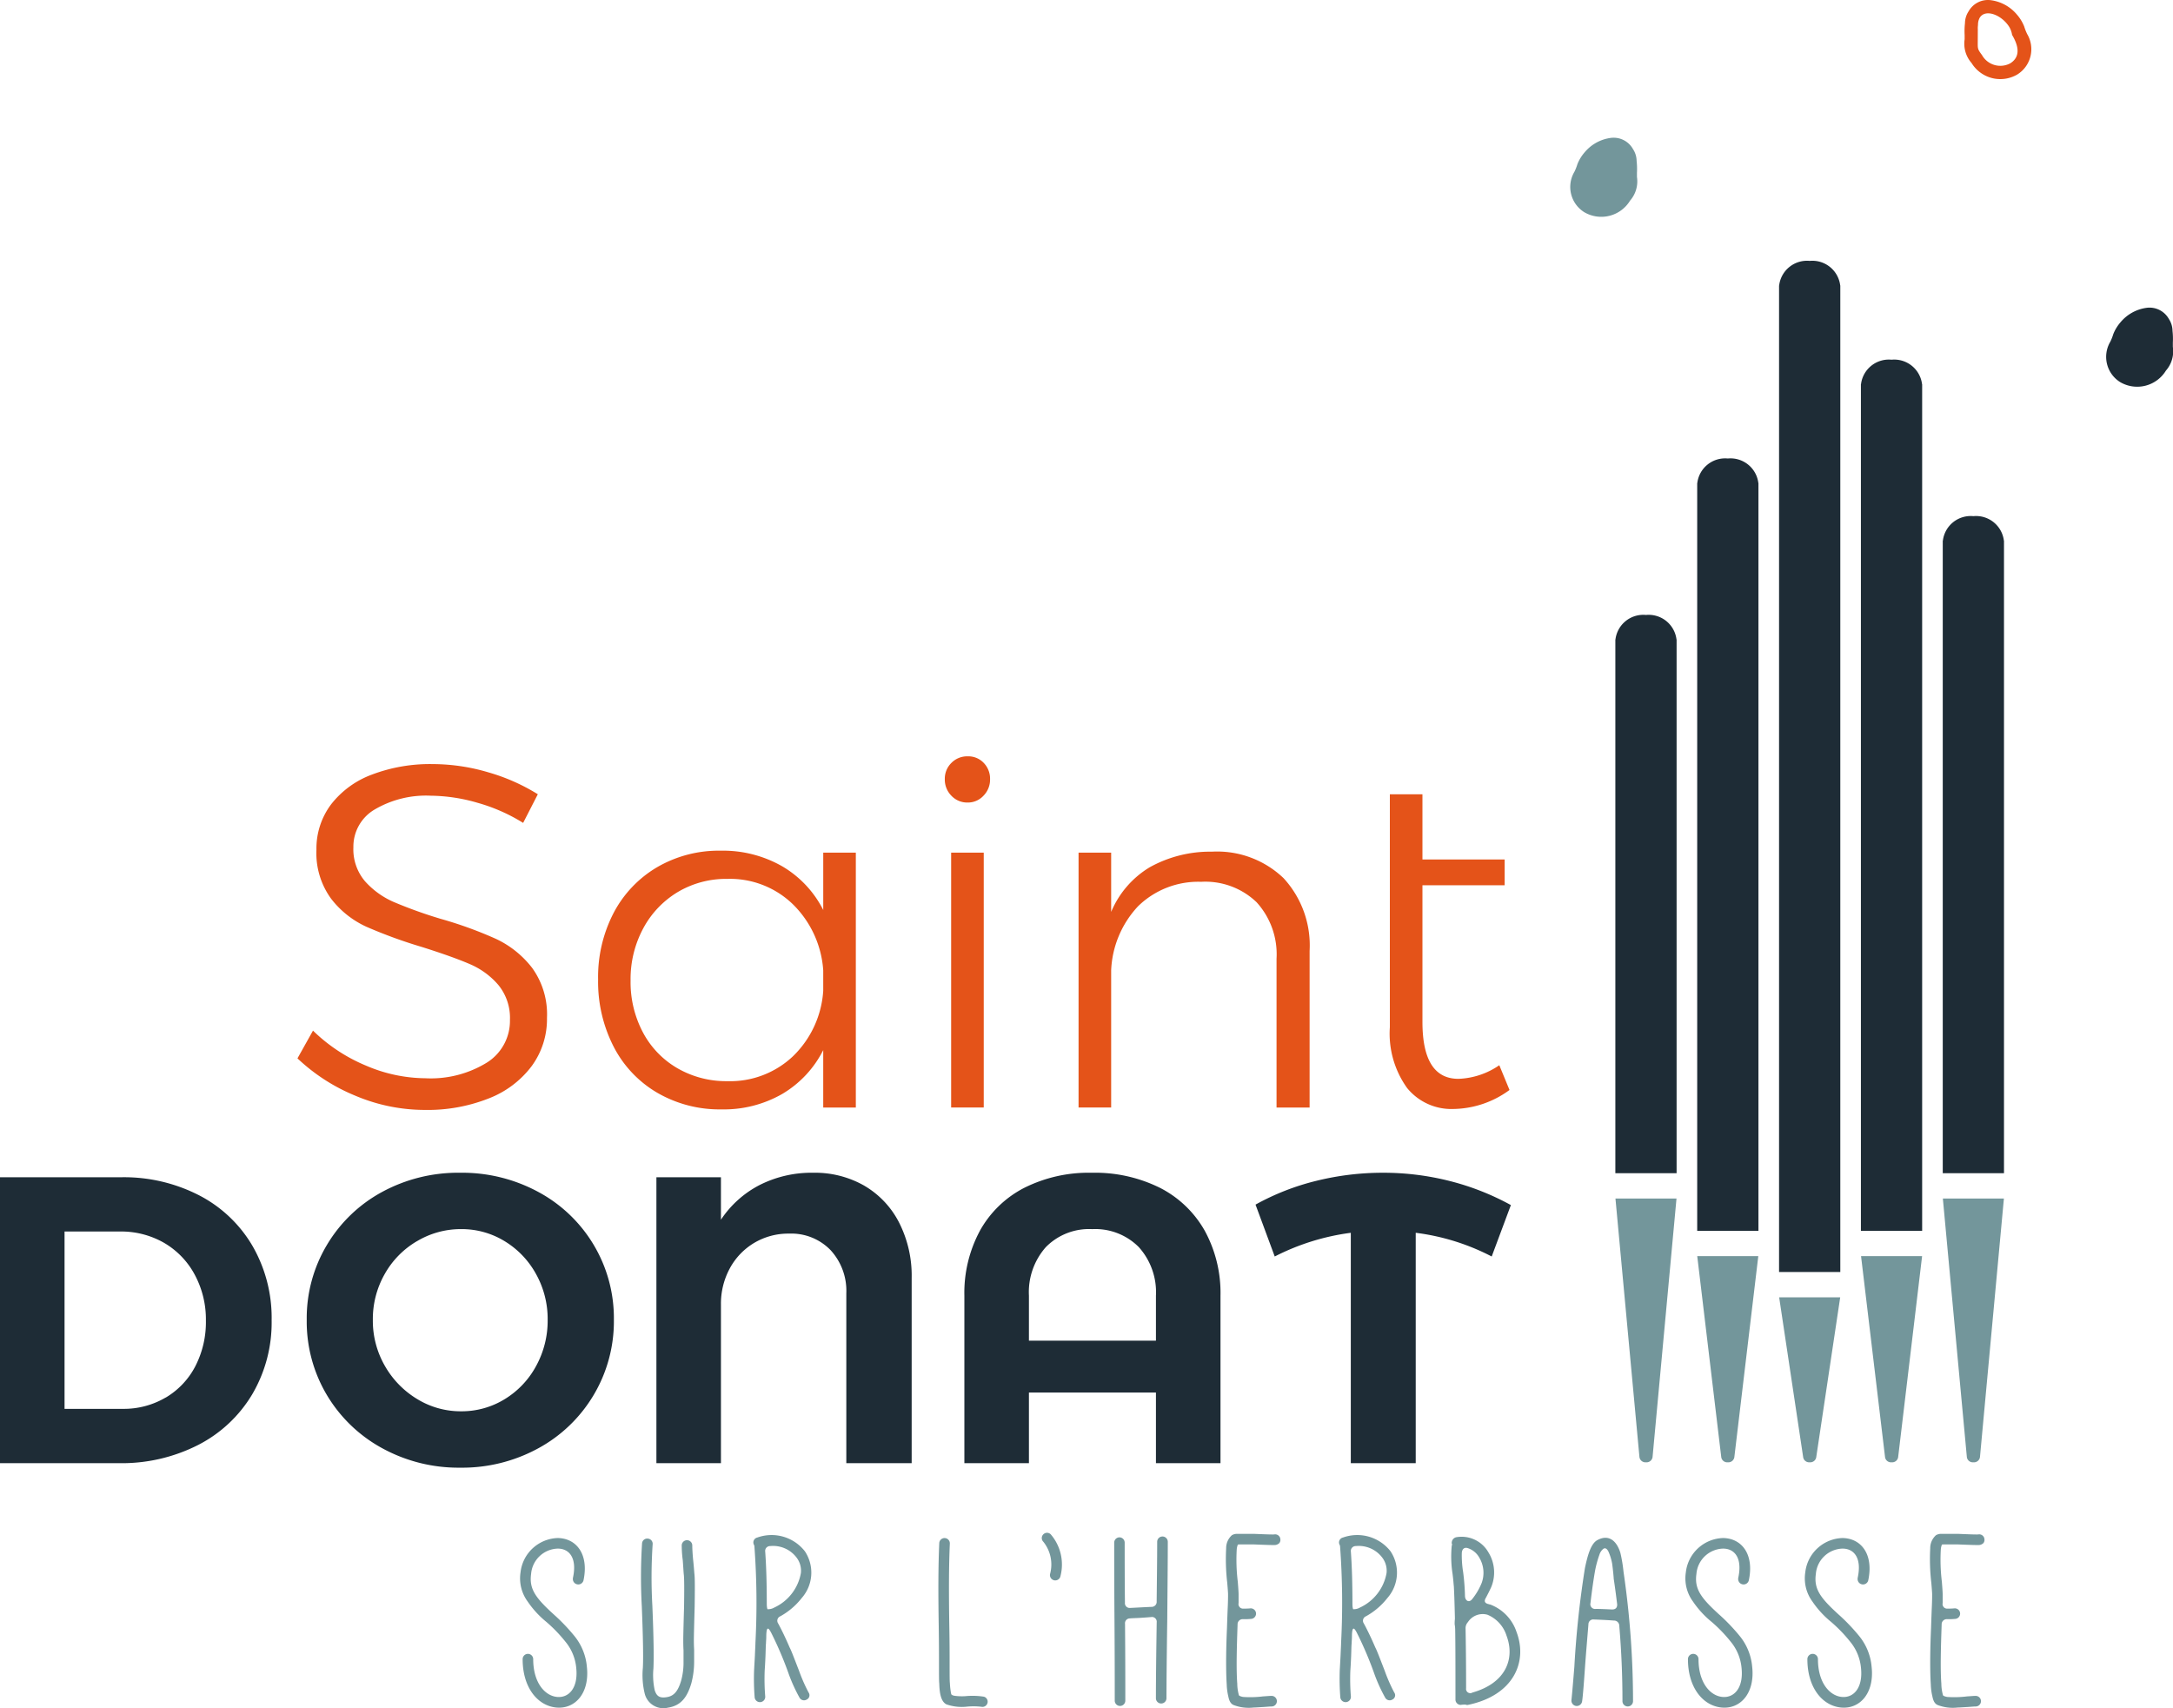 <?xml version="1.0" encoding="UTF-8"?> <svg xmlns="http://www.w3.org/2000/svg" width="153.979" height="121.036" viewBox="0 0 153.979 121.036"><g transform="translate(-884 -175)"><g transform="translate(235 492.282)"><g transform="translate(649 -233.863)"><path d="M-3.23-.294A9.349,9.349,0,0,1,.546,3.3,10.192,10.192,0,0,1,1.893,8.547,10.038,10.038,0,0,1,.517,13.8a9.5,9.5,0,0,1-3.835,3.59,11.937,11.937,0,0,1-5.614,1.288h-8.423V-1.582h8.6A11.638,11.638,0,0,1-3.23-.294M-5.619,14.034a5.531,5.531,0,0,0,2.1-2.215,6.814,6.814,0,0,0,.754-3.242,6.684,6.684,0,0,0-.8-3.271A5.731,5.731,0,0,0-5.734,3.063a6.1,6.1,0,0,0-3.111-.8h-3.936V14.829h4.138a5.834,5.834,0,0,0,3.024-.8" transform="translate(17.355 1.582)" fill="#1e2c36"></path></g><g transform="translate(670.734 -234.182)"><path d="M-3.754-.311A10.173,10.173,0,0,1,.168,3.437,10.132,10.132,0,0,1,1.6,8.748,10.206,10.206,0,0,1,.168,14.074a10.252,10.252,0,0,1-3.921,3.777,11.244,11.244,0,0,1-5.529,1.375,11.246,11.246,0,0,1-5.528-1.375,10.281,10.281,0,0,1-3.921-3.762,10.179,10.179,0,0,1-1.434-5.341,10.125,10.125,0,0,1,1.434-5.311A10.192,10.192,0,0,1-14.825-.311,11.3,11.3,0,0,1-9.283-1.672,11.332,11.332,0,0,1-3.754-.311m-8.6,3.488a6.225,6.225,0,0,0-2.286,2.329,6.439,6.439,0,0,0-.84,3.242,6.41,6.41,0,0,0,.855,3.271,6.5,6.5,0,0,0,2.286,2.344,5.894,5.894,0,0,0,3.112.868,5.823,5.823,0,0,0,3.081-.854,6.183,6.183,0,0,0,2.229-2.344,6.667,6.667,0,0,0,.824-3.286,6.527,6.527,0,0,0-.824-3.242A6.212,6.212,0,0,0-6.142,3.177a5.816,5.816,0,0,0-3.081-.855,6.042,6.042,0,0,0-3.127.855" transform="translate(20.166 1.672)" fill="#1e2c36"></path></g><g transform="translate(695.512 -234.182)"><path d="M-3.372-.212a6.381,6.381,0,0,1,2.46,2.62A8.294,8.294,0,0,1-.029,6.3V19.441H-4.66V7.4A4.256,4.256,0,0,0-5.774,4.347,3.869,3.869,0,0,0-8.712,3.175,4.72,4.72,0,0,0-11.2,3.84a4.7,4.7,0,0,0-1.722,1.81,5.256,5.256,0,0,0-.622,2.56v11.23h-4.573V-.819h4.573v3.01A7.312,7.312,0,0,1-10.8-.27,8.147,8.147,0,0,1-7-1.138a7.05,7.05,0,0,1,3.631.926" transform="translate(18.118 1.138)" fill="#1e2c36"></path></g><g transform="translate(717.336 -234.181)"><path d="M-.251-.94A7.517,7.517,0,0,1,2.889-3.979a10.18,10.18,0,0,1,4.79-1.07,10.334,10.334,0,0,1,4.834,1.07A7.6,7.6,0,0,1,15.682-.94a9.187,9.187,0,0,1,1.115,4.6V15.53H12.223V10.523h-9V15.53H-1.351V3.663a9.276,9.276,0,0,1,1.1-4.6M11.008.218a4.346,4.346,0,0,0-3.3-1.273A4.294,4.294,0,0,0,4.423.218a4.813,4.813,0,0,0-1.2,3.445V6.847h9V3.663A4.778,4.778,0,0,0,11.008.218" transform="translate(1.351 5.049)" fill="#1e2c36"></path></g><g transform="translate(737.971 -234.182)"><path d="M-3.826-1.357A15.954,15.954,0,0,0-9.21-3.036V13.288h-4.6V-3.036A16.491,16.491,0,0,0-19.2-1.357l-1.361-3.676a17.382,17.382,0,0,1,4.284-1.679,19.552,19.552,0,0,1,4.747-.579A19.092,19.092,0,0,1-6.779-6.7,18.3,18.3,0,0,1-2.467-5Z" transform="translate(20.557 7.291)" fill="#1e2c36"></path></g><g transform="translate(685.858 -208.296)"><path d="M-.854-.651c.319-1.423-.243-2.1-1.067-2.1A1.95,1.95,0,0,0-3.813-.95C-3.963.118-3.477.754-2.222,1.9A13.449,13.449,0,0,1-.779,3.4,3.99,3.99,0,0,1,.139,5.625C.345,7.479-.686,8.64-2.034,8.51c-1.331-.132-2.379-1.425-2.379-3.428a.376.376,0,0,1,.374-.375.376.376,0,0,1,.375.375c0,1.666.824,2.6,1.7,2.678.824.074,1.5-.637,1.349-2.061a3.394,3.394,0,0,0-.767-1.855,10.348,10.348,0,0,0-1.349-1.4A6.718,6.718,0,0,1-4.056,1a2.771,2.771,0,0,1-.507-2.061A2.738,2.738,0,0,1-1.921-3.5C-.573-3.479.288-2.317-.1-.5a.379.379,0,0,1-.449.28.379.379,0,0,1-.3-.431" transform="translate(4.589 3.498)" fill="#73969b"></path></g><g transform="translate(694.424 -208.259)"><path d="M-.188-.094a35.646,35.646,0,0,0-.02,4.346c.094,2.21.112,3.69.076,4.44a5.041,5.041,0,0,0,.093,1.554c.132.393.318.562.825.487.543-.074.824-.431,1.048-1.18A4.838,4.838,0,0,0,2,8.2V7.417c-.018-.337-.018-.579-.018-.73,0-.281.018-1.048.056-2.341.018-1.273.018-2.042-.02-2.323C2,1.854,1.985,1.517,1.947,1.03A8.233,8.233,0,0,1,1.873-.019a.375.375,0,0,1,.374-.374.375.375,0,0,1,.374.374c0,.243.02.562.056.974.056.505.076.842.094,1.03.037.281.037,1.048.018,2.341q-.055,1.937-.056,2.359c0,.112,0,.337.02.693V8.2a5.97,5.97,0,0,1-.206,1.573c-.281.917-.693,1.554-1.648,1.7A1.36,1.36,0,0,1-.751,10.47a5.484,5.484,0,0,1-.13-1.817C-.843,8-.864,6.537-.956,4.289A37.624,37.624,0,0,1-.938-.168.366.366,0,0,1-.525-.505a.367.367,0,0,1,.337.411" transform="translate(1.01 0.507)" fill="#73969b"></path></g><g transform="translate(702.383 -208.473)"><path d="M-.025-1.947c.018-.467.038-.767.038-.918A54.3,54.3,0,0,0-.063-9.739,1.067,1.067,0,0,1-.119-9.87a.355.355,0,0,1,.263-.449,2.992,2.992,0,0,1,3.372.973A2.727,2.727,0,0,1,3.291-6.03,4.991,4.991,0,0,1,1.773-4.738a.338.338,0,0,0-.15.505c.244.449.525,1.03.824,1.724.094.168.3.712.656,1.63A11.855,11.855,0,0,0,3.777.657a.336.336,0,0,1-.132.505.363.363,0,0,1-.505-.13A11.73,11.73,0,0,1,2.391-.6,25.216,25.216,0,0,0,1.23-3.37c-.168-.337-.449-.974-.449.112,0,.151-.02.3-.02.431-.019.168-.019.469-.037.918S.686-1.123.669-.9A15.059,15.059,0,0,0,.705.92.376.376,0,1,1-.043.994,16.567,16.567,0,0,1-.081-.934ZM.893-5.224l-.02-.019a.835.835,0,0,0,.469-.112A3.334,3.334,0,0,0,3.235-7.809a1.534,1.534,0,0,0-.319-1.106,2.083,2.083,0,0,0-1.854-.8.345.345,0,0,0-.356.393C.781-8.278.817-7.06.817-5.637c0,.262.037.413.076.413" transform="translate(0.134 10.459)" fill="#73969b"></path></g><g transform="translate(715.494 -208.296)"><path d="M-.185-.09C-.259,1.578-.259,3.394-.222,5.755-.2,6.935-.2,7.834-.2,8.434c0,.767,0,1.217.018,1.349a5.324,5.324,0,0,0,.076.693c0,.037.019.056.019.094.02.056.112.112.3.131a3.949,3.949,0,0,0,.692.02,5.26,5.26,0,0,1,1.331.037.369.369,0,0,1-.188.713,4.92,4.92,0,0,0-1.105,0A3.313,3.313,0,0,1-.428,11.3c-.393-.205-.488-.8-.505-1.48-.02-.13-.02-.6-.02-1.385,0-.6,0-1.5-.019-2.7-.037-2.378-.037-4.158.038-5.862A.377.377,0,0,1-.54-.483.376.376,0,0,1-.185-.09" transform="translate(0.996 0.483)" fill="#73969b"></path></g><g transform="translate(722.82 -208.67)"><path d="M-.146-.026a3.281,3.281,0,0,1,.692,2.94.381.381,0,0,1-.431.319A.382.382,0,0,1-.2,2.8,2.569,2.569,0,0,0-.671.5.372.372,0,0,1-.783.236.376.376,0,0,1-.408-.138a.374.374,0,0,1,.262.112" transform="translate(0.783 0.138)" fill="#73969b"></path></g><g transform="translate(727.948 -208.407)"><path d="M-.87-.086c0,1.217-.018,3.072-.038,5.525Q-.962,9.15-.964,11a.375.375,0,0,1-.374.374A.375.375,0,0,1-1.712,11c0-1.162.019-2.941.056-5.376a.336.336,0,0,0-.395-.375c-.224.019-.487.038-.767.056-.3.019-.543.019-.73.038A.346.346,0,0,0-3.9,5.74c.02,2.454.02,4.252.02,5.433a.376.376,0,0,1-.374.374.376.376,0,0,1-.375-.374c0-1.237,0-3.11-.018-5.6s-.02-4.346-.02-5.6A.375.375,0,0,1-4.3-.4a.375.375,0,0,1,.375.374c0,1.1,0,2.528.018,4.252a.337.337,0,0,0,.375.375c.413-.019,1.048-.056,1.517-.075a.355.355,0,0,0,.356-.394c.019-1.723.037-3.128.037-4.214A.375.375,0,0,1-1.245-.46.376.376,0,0,1-.87-.086" transform="translate(4.672 0.46)" fill="#73969b"></path></g><g transform="translate(735.859 -208.594)"><path d="M-.267-.171c-.205,0-.317,0-.317.02A1.154,1.154,0,0,0-.66.185a12.788,12.788,0,0,0,.076,2.3c.037.469.056.768.056.862v.637a.322.322,0,0,0,.356.393,4.094,4.094,0,0,0,.487-.018.374.374,0,1,1,.038.748,4.915,4.915,0,0,1-.563.02A.36.36,0,0,0-.6,5.506C-.66,7.228-.7,8.671-.622,9.7a3.118,3.118,0,0,0,.094.73c0,.019.019.056.019.075,0,.037.094.094.3.132a7.256,7.256,0,0,0,1.4-.038c.281-.018.488-.037.619-.037a.375.375,0,0,1,0,.75c-.112,0-.3.02-.563.037-.337.019-.579.038-.711.038a2.988,2.988,0,0,1-1.4-.17c-.243-.093-.337-.337-.393-.618a4.116,4.116,0,0,1-.112-.842c-.075-1.143-.038-2.772.018-4.009.02-.618.038-1.124.058-1.554.018-.413.018-.693.018-.844,0-.074-.018-.337-.056-.786A14.487,14.487,0,0,1-1.41.111,1.228,1.228,0,0,1-1-.826.716.716,0,0,1-.66-.919H.558c.9.037,1.385.056,1.46.037a.368.368,0,0,1,.413.338.362.362,0,0,1-.075.281.505.505,0,0,1-.262.131C2-.115,1.474-.133.538-.171H-.248Z" transform="translate(1.436 0.919)" fill="#73969b"></path></g><g transform="translate(743.883 -208.473)"><path d="M-.025-1.947c.018-.467.038-.767.038-.918A54.3,54.3,0,0,0-.063-9.739,1.4,1.4,0,0,1-.119-9.87a.355.355,0,0,1,.263-.449,2.992,2.992,0,0,1,3.372.973A2.727,2.727,0,0,1,3.291-6.03,4.991,4.991,0,0,1,1.773-4.738a.338.338,0,0,0-.15.505c.244.449.525,1.03.824,1.724.094.168.3.712.656,1.63A11.855,11.855,0,0,0,3.777.657a.336.336,0,0,1-.132.505.363.363,0,0,1-.505-.13A11.543,11.543,0,0,1,2.391-.6,25.216,25.216,0,0,0,1.23-3.37c-.168-.337-.449-.974-.449.112,0,.151-.02.3-.02.431-.019.168-.019.469-.037.918S.686-1.123.669-.9A15.059,15.059,0,0,0,.705.92.376.376,0,1,1-.043.994,17.321,17.321,0,0,1-.081-.934ZM.893-5.224l-.02-.019a.835.835,0,0,0,.469-.112A3.334,3.334,0,0,0,3.235-7.809a1.534,1.534,0,0,0-.319-1.106,2.083,2.083,0,0,0-1.854-.8.345.345,0,0,0-.356.393C.781-8.278.817-7.06.817-5.637c0,.262.037.413.076.413" transform="translate(0.134 10.459)" fill="#73969b"></path></g><g transform="translate(751.833 -208.387)"><path d="M-.078-.008A2.181,2.181,0,0,1,2.206,1.04a2.714,2.714,0,0,1,.207,2.492c-.112.244-.243.505-.375.75-.149.243-.074.393.207.449.037.02.094.02.132.037A3.129,3.129,0,0,1,4.21,6.7c.806,2.117-.206,4.5-3.446,5.17a.218.218,0,0,1-.151-.019,1.662,1.662,0,0,0-.355.019.376.376,0,0,1-.375-.375c0-2.266,0-3.915-.02-4.964a2.248,2.248,0,0,0-.037-.374,3.179,3.179,0,0,1,.019-.393c-.019-.806-.038-1.574-.074-2.267-.02-.186-.038-.486-.094-.916a7.943,7.943,0,0,1-.056-2A.119.119,0,0,0-.36.5.073.073,0,0,0-.378.441a.412.412,0,0,1,.3-.449M1.083,4.356a4.651,4.651,0,0,0,.656-1.123,2.093,2.093,0,0,0-.168-1.8A1.43,1.43,0,0,0,.746.759C.5.685.352.836.333,1.1A7.314,7.314,0,0,0,.428,2.465a15.78,15.78,0,0,1,.13,1.7c.02.355.319.487.525.186m-.02,6.65C3.461,10.332,4.117,8.59,3.5,6.96A2.373,2.373,0,0,0,2.15,5.481a1.246,1.246,0,0,0-1.385.525A.63.63,0,0,0,.6,6.473c.018.974.037,2.4.037,4.214a.3.3,0,0,0,.43.319" transform="translate(0.418 0.043)" fill="#73969b"></path></g><g transform="translate(760.351 -208.315)"><path d="M-.857-.639A63.49,63.49,0,0,1-.238,8.146a.376.376,0,0,1-.375.374.375.375,0,0,1-.374-.374q0-2.669-.225-5.339A.371.371,0,0,0-1.6,2.433c-.469-.037-.938-.056-1.406-.075a.341.341,0,0,0-.393.337c-.057.732-.15,1.762-.244,3.054-.094,1.4-.168,2.21-.206,2.417a.383.383,0,0,1-.431.318A.382.382,0,0,1-4.6,8.053c.019-.17.093-.956.205-2.361a68.138,68.138,0,0,1,.75-6.986c.207-.993.449-1.76.9-1.985.824-.431,1.367.112,1.61.916A10.185,10.185,0,0,1-.913-1.032ZM-2.9,1.608c.375,0,.75.02,1.143.038.263.018.412-.112.393-.375-.074-.6-.15-1.2-.243-1.8,0-.094-.056-.693-.114-1.087a3.7,3.7,0,0,0-.261-.842c-.076-.15-.188-.281-.338-.206a.844.844,0,0,0-.3.431,7.707,7.707,0,0,0-.3,1.087C-3.03-.526-3.142.241-3.255,1.2a.335.335,0,0,0,.356.411" transform="translate(4.604 3.431)" fill="#73969b"></path></g><g transform="translate(768.432 -208.296)"><path d="M-.854-.651c.318-1.423-.243-2.1-1.067-2.1A1.95,1.95,0,0,0-3.813-.95C-3.963.118-3.477.754-2.222,1.9A13.523,13.523,0,0,1-.779,3.4,4,4,0,0,1,.139,5.625C.345,7.479-.686,8.64-2.034,8.51c-1.331-.132-2.379-1.425-2.379-3.428a.376.376,0,0,1,.374-.375.376.376,0,0,1,.375.375c0,1.666.824,2.6,1.7,2.678.824.074,1.5-.637,1.349-2.061a3.394,3.394,0,0,0-.767-1.855,10.348,10.348,0,0,0-1.349-1.4A6.718,6.718,0,0,1-4.056,1a2.771,2.771,0,0,1-.507-2.061A2.738,2.738,0,0,1-1.921-3.5C-.573-3.479.288-2.317-.1-.5a.38.38,0,0,1-.449.28.378.378,0,0,1-.3-.431" transform="translate(4.589 3.498)" fill="#73969b"></path></g><g transform="translate(776.895 -208.296)"><path d="M-.854-.651c.319-1.423-.243-2.1-1.067-2.1A1.95,1.95,0,0,0-3.813-.95C-3.963.118-3.477.754-2.222,1.9A13.449,13.449,0,0,1-.779,3.4,3.99,3.99,0,0,1,.139,5.625C.345,7.479-.686,8.64-2.034,8.51c-1.331-.132-2.379-1.425-2.379-3.428a.376.376,0,0,1,.374-.375.376.376,0,0,1,.375.375c0,1.666.824,2.6,1.7,2.678.824.074,1.5-.637,1.349-2.061a3.394,3.394,0,0,0-.767-1.855,10.348,10.348,0,0,0-1.349-1.4A6.718,6.718,0,0,1-4.056,1a2.771,2.771,0,0,1-.507-2.061A2.738,2.738,0,0,1-1.921-3.5C-.573-3.479.288-2.317-.1-.5a.379.379,0,0,1-.449.28.379.379,0,0,1-.3-.431" transform="translate(4.589 3.498)" fill="#73969b"></path></g><g transform="translate(785.75 -208.594)"><path d="M-.267-.171c-.205,0-.317,0-.317.02A1.154,1.154,0,0,0-.66.185a12.788,12.788,0,0,0,.076,2.3c.037.469.056.768.056.862v.637a.322.322,0,0,0,.356.393,4.087,4.087,0,0,0,.487-.018.374.374,0,1,1,.038.748,4.908,4.908,0,0,1-.563.02A.36.36,0,0,0-.6,5.506C-.66,7.228-.7,8.671-.622,9.7a3.118,3.118,0,0,0,.094.73c0,.019.019.056.019.075,0,.037.094.094.3.132a7.256,7.256,0,0,0,1.4-.038c.281-.018.488-.037.619-.037a.375.375,0,0,1,0,.75c-.112,0-.3.02-.563.037-.336.019-.579.038-.711.038a2.988,2.988,0,0,1-1.4-.17c-.243-.093-.337-.337-.393-.618a4.116,4.116,0,0,1-.112-.842c-.075-1.143-.038-2.772.018-4.009.02-.618.038-1.124.058-1.554.018-.413.018-.693.018-.844,0-.074-.018-.337-.056-.786A14.487,14.487,0,0,1-1.41.111,1.228,1.228,0,0,1-1-.826.716.716,0,0,1-.66-.919H.558c.9.037,1.385.056,1.46.037a.368.368,0,0,1,.413.338.362.362,0,0,1-.074.281.51.51,0,0,1-.263.131C2-.115,1.474-.133.538-.171H-.248Z" transform="translate(1.436 0.919)" fill="#73969b"></path></g><g transform="translate(788.205 -317.282)"><path d="M-1.015-.552a2.109,2.109,0,0,1-.7,2.867A2.387,2.387,0,0,1-4.955,1.5,2.071,2.071,0,0,1-5.446-.18v-.3a5.074,5.074,0,0,1,.024-.839,1.555,1.555,0,0,1,.256-.839A1.568,1.568,0,0,1-3.6-2.952,2.908,2.908,0,0,1-1.738-1.927a2.924,2.924,0,0,1,.513.839,3.712,3.712,0,0,0,.21.536m-3.5.372c0,.677-.047.654.3,1.12a1.491,1.491,0,0,0,2,.584c.56-.35.745-.955.164-1.959a.329.329,0,0,1-.047-.14,1.653,1.653,0,0,0-.14-.4c-.489-.887-1.725-1.423-2.145-.723a1.05,1.05,0,0,0-.116.513A1.415,1.415,0,0,0-4.512-.9Z" transform="translate(5.455 2.964)" fill="#e45319"></path></g><g transform="translate(798.263 -295.484)"><path d="M-.111-.429A2.924,2.924,0,0,1,.4-1.268,2.914,2.914,0,0,1,2.267-2.294,1.569,1.569,0,0,1,3.829-1.5a1.555,1.555,0,0,1,.257.839A5.164,5.164,0,0,1,4.11.176v.3a2.071,2.071,0,0,1-.491,1.68A2.386,2.386,0,0,1,.38,2.974,2.108,2.108,0,0,1-.321.107a3.533,3.533,0,0,0,.21-.536" transform="translate(0.596 2.306)" fill="#1e2c36"></path></g><g transform="translate(760.289 -307.524)"><path d="M-.111-.429A2.924,2.924,0,0,1,.4-1.268,2.914,2.914,0,0,1,2.267-2.294,1.569,1.569,0,0,1,3.829-1.5a1.555,1.555,0,0,1,.257.839A5.164,5.164,0,0,1,4.11.176v.3a2.071,2.071,0,0,1-.491,1.68A2.386,2.386,0,0,1,.38,2.974,2.108,2.108,0,0,1-.321.107a3.533,3.533,0,0,0,.21-.536" transform="translate(0.596 2.306)" fill="#73969b"></path></g><g transform="translate(763.471 -232.357)"><path d="M0,0,1.7,18.318a.427.427,0,0,0,.465.374.427.427,0,0,0,.465-.374L4.326,0H0" fill="#73969b"></path></g><g transform="translate(786.671 -232.357)"><path d="M0,0,1.7,18.318a.426.426,0,0,0,.465.374.427.427,0,0,0,.465-.374L4.326,0Z" fill="#73969b"></path></g><g transform="translate(769.267 -228.273)"><path d="M0,0,1.7,14.234a.426.426,0,0,0,.465.374.427.427,0,0,0,.465-.374L4.326,0H0" fill="#73969b"></path></g><g transform="translate(780.874 -228.273)"><path d="M0,0,1.7,14.234a.426.426,0,0,0,.465.374.427.427,0,0,0,.465-.374L4.326,0H0" fill="#73969b"></path></g><g transform="translate(775.071 -225.356)"><path d="M0,0,1.7,11.316a.427.427,0,0,0,.465.374.427.427,0,0,0,.465-.374L4.326,0H0" fill="#73969b"></path></g><g transform="translate(763.464 -273.707)"><path d="M-.991-.4A1.987,1.987,0,0,0-3.154-2.139,1.987,1.987,0,0,0-5.317-.4h-.007V37.419h4.34V-.4Z" transform="translate(5.324 2.139)" fill="#1e2c36"></path></g><g transform="translate(769.264 -284.793)"><path d="M-.991-.4A1.987,1.987,0,0,0-3.154-2.139,1.986,1.986,0,0,0-5.317-.4h-.007V52.589h4.34V-.4Z" transform="translate(5.324 2.139)" fill="#1e2c36"></path></g><g transform="translate(775.064 -298.796)"><path d="M-.991-.4A1.987,1.987,0,0,0-3.154-2.139,1.987,1.987,0,0,0-5.317-.4h-.007V69.509h4.34V-.4Z" transform="translate(5.324 2.139)" fill="#1e2c36"></path></g><g transform="translate(780.864 -291.794)"><path d="M-.991-.4A1.987,1.987,0,0,0-3.154-2.139,1.987,1.987,0,0,0-5.317-.4h-.007V59.591h4.34V-.4Z" transform="translate(5.324 2.139)" fill="#1e2c36"></path></g><g transform="translate(786.664 -280.708)"><path d="M0-.4A1.987,1.987,0,0,1,2.162-2.139,1.987,1.987,0,0,1,4.324-.4h.007V44.42H-.008V-.4Z" transform="translate(0.008 2.139)" fill="#1e2c36"></path></g><g transform="translate(670.079 -263.139)"><path d="M-2.916-.627a12.2,12.2,0,0,0-3.309-.5,7.18,7.18,0,0,0-3.981.982,3.046,3.046,0,0,0-1.5,2.673,3.491,3.491,0,0,0,.828,2.412A5.851,5.851,0,0,0-8.845,6.405,32.467,32.467,0,0,0-5.536,7.594,28.439,28.439,0,0,1-1.59,9.024,6.988,6.988,0,0,1,.961,11.075a5.612,5.612,0,0,1,1.051,3.55A5.617,5.617,0,0,1,.926,18.036a6.924,6.924,0,0,1-3.05,2.291,11.734,11.734,0,0,1-4.516.811,12.62,12.62,0,0,1-4.911-1,13.262,13.262,0,0,1-4.117-2.653l1.1-1.966A11.893,11.893,0,0,0-10.809,18a10.81,10.81,0,0,0,4.2.894,7.58,7.58,0,0,0,4.377-1.119,3.487,3.487,0,0,0,1.62-3.015,3.681,3.681,0,0,0-.827-2.482A5.493,5.493,0,0,0-3.469,10.8q-1.2-.518-3.377-1.206a34.356,34.356,0,0,1-3.929-1.431,6.617,6.617,0,0,1-2.516-2A5.476,5.476,0,0,1-14.324,2.7,5.207,5.207,0,0,1-13.291-.506a6.543,6.543,0,0,1,2.9-2.118,11.6,11.6,0,0,1,4.308-.743,13.9,13.9,0,0,1,3.946.586,13.855,13.855,0,0,1,3.5,1.551L.323.8A12.5,12.5,0,0,0-2.916-.627" transform="translate(15.668 3.367)" fill="#e45319"></path></g><g transform="translate(691.377 -257.002)"><path d="M-4.178-.031v18.06h-2.31V13.961a7.555,7.555,0,0,1-2.894,3.1,8.3,8.3,0,0,1-4.309,1.1,8.8,8.8,0,0,1-4.549-1.173,8.015,8.015,0,0,1-3.1-3.273,10.073,10.073,0,0,1-1.1-4.757,9.851,9.851,0,0,1,1.1-4.72A8.137,8.137,0,0,1-18.258,1a8.679,8.679,0,0,1,4.5-1.17A8.462,8.462,0,0,1-9.4.933a7.514,7.514,0,0,1,2.913,3.1V-.031ZM-8.625,14.39A7.094,7.094,0,0,0-6.488,9.757V8.31A7.247,7.247,0,0,0-8.625,3.64a6.4,6.4,0,0,0-4.651-1.812,6.7,6.7,0,0,0-3.516.931,6.668,6.668,0,0,0-2.447,2.569,7.583,7.583,0,0,0-.9,3.7,7.6,7.6,0,0,0,.879,3.685,6.388,6.388,0,0,0,2.447,2.536,6.887,6.887,0,0,0,3.533.912A6.469,6.469,0,0,0-8.625,14.39" transform="translate(22.445 0.169)" fill="#e45319"></path></g><g transform="translate(715.95 -263.689)"><path d="M-.631-.106A1.6,1.6,0,0,1-.182,1.046,1.624,1.624,0,0,1-.648,2.219a1.5,1.5,0,0,1-1.12.483,1.536,1.536,0,0,1-1.155-.483,1.627,1.627,0,0,1-.466-1.173A1.569,1.569,0,0,1-2.922-.106,1.561,1.561,0,0,1-1.768-.572,1.5,1.5,0,0,1-.631-.106M-2.94,6.252h2.31v18.06H-2.94Z" transform="translate(3.388 0.572)" fill="#e45319"></path></g><g transform="translate(725.427 -256.935)"><path d="M-3.323-.43A7.039,7.039,0,0,1-1.478,4.723v11.1H-3.821V5.275a5.48,5.48,0,0,0-1.414-4A5.242,5.242,0,0,0-9.164-.172a6.1,6.1,0,0,0-4.463,1.725A7.066,7.066,0,0,0-15.54,6.1v9.718h-2.31V-2.239h2.31v4.2A6.716,6.716,0,0,1-12.8-1.207a8.792,8.792,0,0,1,4.394-1.1A6.8,6.8,0,0,1-3.323-.43" transform="translate(17.85 2.309)" fill="#e45319"></path></g><g transform="translate(747.485 -261.001)"><path d="M-1.939-4.792A6.853,6.853,0,0,1-5.9-3.446,4.042,4.042,0,0,1-9.194-4.93a6.614,6.614,0,0,1-1.224-4.308V-25.746h2.31v4.619h5.824V-19.3H-8.108v9.685q0,4.034,2.551,4.033a5.432,5.432,0,0,0,2.895-.964Z" transform="translate(10.418 25.746)" fill="#e45319"></path></g></g></g></svg> 